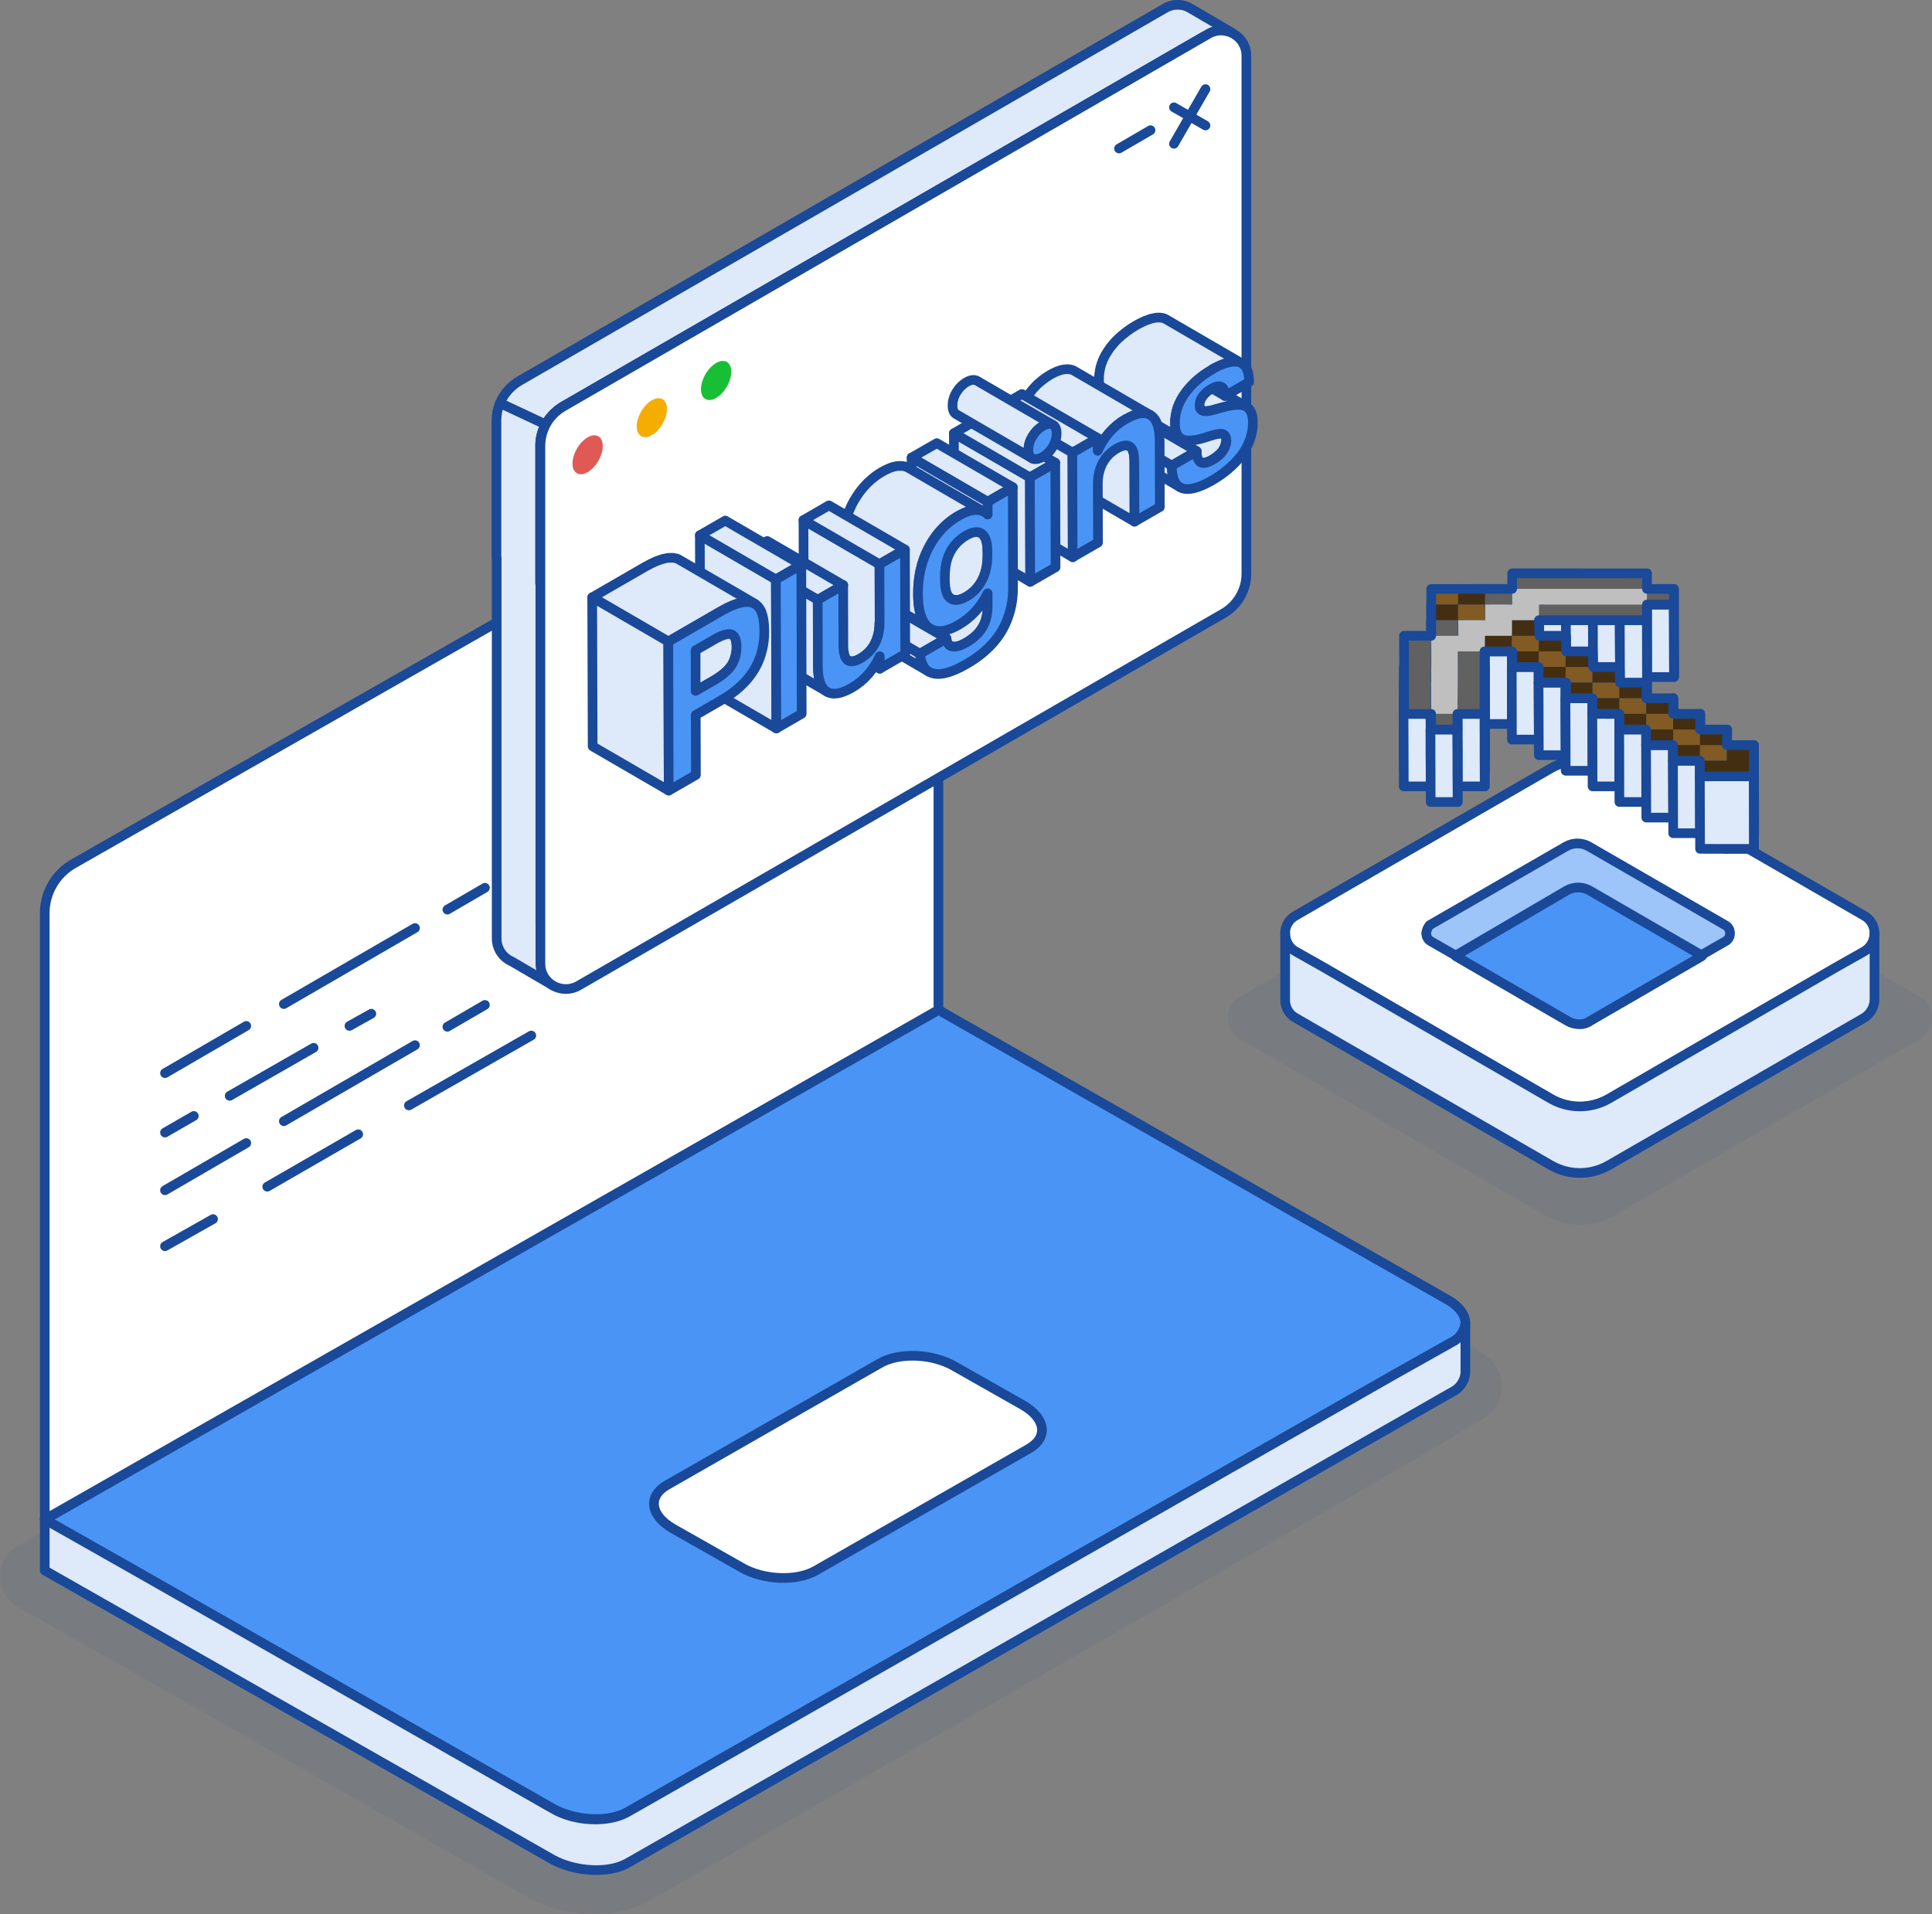 <?xml version="1.0" encoding="UTF-8"?><svg id="Layer_1" xmlns="http://www.w3.org/2000/svg" width="250" height="247.71" xmlns:xlink="http://www.w3.org/1999/xlink" viewBox="0 0 250 247.71"><rect x="0" y="0" width="250" height="247.71" fill="#808080" stroke="none"/><defs><style>.cls-1{fill:#815a24;}.cls-1,.cls-2,.cls-3,.cls-4,.cls-5,.cls-6,.cls-7,.cls-8,.cls-9{stroke-width:0px;}.cls-2{fill:#606060;}.cls-10{fill:none;}.cls-10,.cls-11,.cls-12,.cls-13,.cls-14,.cls-15,.cls-16,.cls-17,.cls-18,.cls-19,.cls-20{stroke:#194998;stroke-linecap:round;stroke-linejoin:round;stroke-width:1.25px;}.cls-11{fill:#69491d;}.cls-21{isolation:isolate;}.cls-3{fill:#f4ad00;}.cls-12{fill:#a5a5a5;}.cls-4{fill:#18bf34;}.cls-13{fill:#4a94f5;}.cls-14{fill:#281b0a;}.cls-5{fill:#bfbfbf;}.cls-15{fill:#858585;}.cls-22,.cls-19{fill:#dee9f9;}.cls-16{fill:#9ec5fa;}.cls-6{fill:#442e11;}.cls-23{clip-path:url(#clippath);}.cls-17{fill:#4b3415;}.cls-7{fill:#616161;}.cls-18{fill:#fff;}.cls-8{fill:#194998;opacity:.07;}.cls-9{fill:#df5a55;}.cls-20{fill:#383838;}</style><clipPath id="clippath"><path class="cls-19" d="m122.96,83.57l-9.84-5.72s.04.02.06.03l9.84,5.72s-.04-.02-.06-.03Z"/></clipPath></defs><path class="cls-8" d="m76.98,247.71c2.71,0,5.2-.61,7.21-1.78,0,0,105.91-60.8,108.36-62.74,2.5-1.99,2.41-5.81-.19-7.67-2.44-1.74-5.2-3.64-6.93-4.58l-66.1-37.62L2.31,200.05c-3.08,1.76-3.07,6.2.01,7.94l14.5,8.21,51.6,29.41c2.5,1.35,5.53,2.1,8.56,2.1Z"/><g id="Group_4775"><path id="Path_5301" class="cls-13" d="m5.79,196.64l11.9,6.74,53.83,30.68c2.9,1.57,7.26,1.86,9.72.43l99.24-56.63,7.4-4.16c.97-.45,1.63-1.38,1.74-2.44,0-1.14-.87-2.29-2.47-3.15l-65.73-37.42L5.79,196.64Z"/><path id="Path_5303" class="cls-18" d="m105.59,203.24l27.57-15.77c2.47-1.44,2.18-3.87-.73-5.59l-8.85-5.02c-2.9-1.72-7.25-1.86-9.72-.43l-27.57,15.77c-2.46,1.43-2.18,3.87.73,5.59l8.85,5.02c2.9,1.72,7.26,1.86,9.72.43Z"/><path id="Path_5304" class="cls-19" d="m5.79,196.64v6.6l65.73,37.42c2.9,1.58,7.26,1.86,9.72.43l106.64-60.93c.97-.45,1.63-1.38,1.74-2.44v-6.46c-.11,1.06-.77,1.99-1.74,2.44l-7.4,4.16-99.24,56.63c-2.46,1.43-6.82,1.29-9.72-.43l-53.83-30.68-11.9-6.74Z"/></g><path class="cls-18" d="m5.79,196.64v-78.46c0-2.64,1.41-5.09,3.71-6.4l106.33-60.63c2.49-1.42,5.6.38,5.6,3.25v76.3L5.79,196.64Z"/><g id="Group_4779"><path id="Path_5312" class="cls-10" d="m52.91,143.06l15.84-9.05"/><path id="Path_5313" class="cls-10" d="m34.58,153.58l11.77-6.79"/><path id="Path_5314" class="cls-10" d="m21.35,161.28l6.22-3.51"/><path id="Path_5315" class="cls-10" d="m57.89,132.88l4.86-2.83"/><path id="Path_5316" class="cls-10" d="m36.73,145.1l16.97-9.84"/><path id="Path_5317" class="cls-10" d="m21.35,154.04l10.52-6.11"/><path id="Path_5318" class="cls-10" d="m57.89,117.72l4.86-2.83"/><path id="Path_5319" class="cls-10" d="m36.73,129.94l16.97-9.84"/><path id="Path_5320" class="cls-10" d="m21.35,138.88l10.52-6.11"/><path id="Path_5321" class="cls-10" d="m45.22,132.77l2.83-1.58"/><path id="Path_5322" class="cls-10" d="m29.72,141.82l10.86-6.22"/><path id="Path_5323" class="cls-10" d="m21.35,146.57l3.73-2.15"/></g><path class="cls-19" d="m64.69,52.17l5.91,2.77c.1-.18.21-.34.32-.5.12-.22.29-.43.47-.61.15-.2.34-.38.54-.54.2-.2.39-.35.61-.47.1-.09.2-.15.3-.21L155.67,4.79l.72-.42c.26-.15.54-.26.8-.33.77-.22,1.56-.13,2.23.19l-5.23-3.06-.12-.07c-.95-.59-2.2-.68-3.31-.04,0,.01-.01.01-.01.01l-2.91,1.68-80.65,46.56c-1.13.67-2.01,1.69-2.5,2.86Z"/><path class="cls-19" d="m64.24,54.4v17.8l.03-.03v49.26c0,1.39.82,2.49,1.94,2.99l5.43,3.17,2.43-4.95-4.15-2.88v-44.29l-.02.03v-17.81c0-.97.24-1.91.7-2.75l-5.91-2.77c-.3.7-.45,1.45-.45,2.23Z"/><path class="cls-19" d="m69.9,57.69v17.81l.03-.02v48.37l82.75-47.77c1.81-1.04,2.94-3.02,2.94-5.09V19.47l.04-.02V4.79l-82.83,47.82c-.1.05-.2.12-.3.21-.22.12-.42.27-.61.47-.2.15-.38.34-.54.54-.19.19-.35.39-.47.61-.66.94-1.02,2.07-1.02,3.25Z"/><path class="cls-18" d="m69.93,57.7v67.02c0,2.51,2.71,4.08,4.91,2.85l83.49-48.2c1.81-1.04,2.95-3.02,2.95-5.09V7.22c0-2.22-2.11-3.68-4.09-3.17-.26.07-.54.18-.8.33l-.72.42-82.8,47.82c-.11.07-.22.13-.33.21-.22.14-.42.3-.61.47-.2.16-.37.35-.54.54-.18.2-.33.39-.47.61-.63.94-.99,2.08-.99,3.26Z"/><path class="cls-10" d="m151.91,18.61l4.08-7.08"/><path class="cls-10" d="m155.99,16.24l-4.08-2.35"/><path class="cls-10" d="m144.8,19.22l4.08-2.37"/><path class="cls-3" d="m84.35,56.31c-1.07.62-1.96.12-1.96-1.12s.88-2.77,1.96-3.39c1.07-.62,1.96-.12,1.96,1.12s-.88,2.77-1.96,3.39Z"/><path class="cls-4" d="m94.05,46.84c.76.44.77,1.87,0,3.2-.76,1.33-2.01,2.04-2.77,1.6-.76-.44-.77-1.87,0-3.2.76-1.33,2.01-2.04,2.77-1.6Z"/><path class="cls-9" d="m76.04,61.11c-1.07.62-1.96.12-1.96-1.12s.88-2.77,1.96-3.39c1.07-.62,1.96-.12,1.96,1.12s-.88,2.77-1.96,3.39Z"/><g id="Group_56-2"><g id="Group_55-2"><path id="Path_6547" class="cls-8" d="m158.88,131.76c0,1.18.64,2.27,1.68,2.83l4.09,2.31,35.34,20.44c2.76,1.57,6.15,1.57,8.91,0l35.34-20.44,4.09-2.31c1.02-.58,1.66-1.66,1.68-2.83.03-1.19-.62-2.29-1.68-2.83l-39.43-22.75c-2.76-1.57-6.15-1.57-8.91,0l-39.43,22.75c-1.06.54-1.71,1.64-1.68,2.83Z"/></g></g><g id="Group_6399"><g id="Group_6396"><g id="Group_57"><g id="Group_56"><g id="Group_55"><path id="Path_6546" class="cls-18" d="m171.04,125.14l29.58,17.11c2.31,1.32,5.15,1.32,7.46,0l29.58-17.11-29.58-17.11c-2.31-1.32-5.15-1.32-7.46,0l-29.58,17.11Z"/></g></g><g id="Group_56-2-2"><g id="Group_55-2-2"><path id="Path_6547-2" class="cls-18" d="m166.3,120.84c0,.99.54,1.9,1.4,2.37l3.42,1.93,29.58,17.11c2.31,1.32,5.15,1.32,7.46,0l29.58-17.11,3.42-1.93c.86-.48,1.39-1.39,1.4-2.37.02-.99-.52-1.91-1.4-2.37l-33-19.05c-2.31-1.32-5.15-1.32-7.46,0l-33,19.05c-.88.46-1.43,1.38-1.41,2.37Z"/></g></g></g><path id="Path_6548" class="cls-19" d="m166.3,120.79v8.6c-.02.99.52,1.91,1.4,2.37l33,19.05c2.31,1.32,5.15,1.32,7.46,0l33-19.05c.84-.5,1.37-1.39,1.4-2.37v-8.6c0,.99-.54,1.9-1.4,2.37l-3.42,1.93-29.58,17.11c-2.31,1.32-5.15,1.32-7.46,0l-29.58-17.11-3.42-1.93c-.88-.46-1.43-1.38-1.4-2.37Z"/></g><g id="Group_6397"><path id="Path_6549" class="cls-16" d="m184.56,120.78c-.01.44.22.85.61,1.05l3.07,1.76.09.09,5,2.9,9.39,5.44c.45.28.96.43,1.49.44.53.03,1.06-.12,1.49-.44l9.39-5.44,5-2.9.09-.09,3.07-1.76c.39-.2.63-.61.61-1.05.01-.44-.22-.85-.61-1.05l-17.64-10.18c-.92-.53-2.06-.53-2.98,0l-17.64,10.18c-.25.3-.4.67-.44,1.05Z"/><path id="Path_6550" class="cls-13" d="m188.33,123.68l.09.09,5,2.9,9.39,5.44c.45.28.96.43,1.49.44.53.03,1.06-.12,1.49-.44l9.39-5.44,5-2.9.09-.09-14.57-8.43c-.92-.53-2.06-.53-2.98,0l-14.39,8.43Z"/></g><g class="cls-21"><polygon class="cls-20" points="199.16 78.24 199.17 80.26 199.18 84.3 199.19 85.6 199.19 84.3 199.2 83.58 199.19 82.28 199.19 80.26 199.18 78.24 199.16 78.24"/><polygon class="cls-19" points="195.68 80.26 195.69 84.3 195.7 85.6 199.19 85.6 199.18 84.3 199.17 80.26 199.16 78.24 199.15 78.24 199.14 80.26 195.68 80.26"/><polygon class="cls-19" points="199.16 78.24 199.17 80.26 199.18 84.3 199.19 85.6 202.68 85.6 202.67 84.3 202.66 80.26 199.19 80.26 199.18 78.24 199.16 78.24"/><polygon class="cls-20" points="202.66 80.26 202.67 84.3 202.68 85.6 202.69 84.3 202.69 83.58 202.68 80.26 202.66 80.26"/><polygon class="cls-20" points="206.15 80.26 206.17 85.6 206.18 83.58 206.17 80.26 206.15 80.26"/><polygon class="cls-19" points="202.66 80.26 202.67 84.3 202.68 85.6 206.17 85.6 206.15 80.26 202.66 80.26"/><polygon class="cls-20" points="209.64 80.26 209.65 85.6 209.66 83.58 209.65 80.26 209.64 80.26"/><polygon class="cls-19" points="206.15 80.26 206.17 85.6 209.65 85.6 209.64 80.26 206.15 80.26"/><polygon class="cls-20" points="213.12 76.21 213.12 78.24 213.15 85.6 213.16 83.58 213.14 78.24 213.13 76.21 213.12 76.21"/><polygon class="cls-19" points="209.64 80.26 209.65 85.6 213.15 85.6 213.12 78.24 213.12 76.21 213.11 78.24 213.1 80.26 209.64 80.26"/><polygon class="cls-11" points="188.63 86.32 188.63 87.62 188.71 87.62 188.7 86.32 188.7 84.3 188.64 84.3 188.63 86.32"/><polygon class="cls-11" points="185.19 78.24 185.2 80.26 185.2 82.28 188.69 82.28 188.69 80.26 188.68 78.24 185.19 78.24"/><polygon class="cls-17" points="188.7 84.3 188.7 86.32 188.71 87.62 188.71 86.32 188.72 85.6 188.71 84.3 188.7 84.3"/><polygon class="cls-17" points="188.68 78.24 188.69 80.26 188.69 82.28 188.71 82.28 188.7 80.26 188.69 78.24 188.69 76.21 188.68 78.24"/><polygon class="cls-14" points="192.2 82.28 192.18 82.28 192.19 84.3 192.19 87.62 192.21 85.6 192.2 84.3 192.2 82.28"/><polygon class="cls-14" points="192.17 78.24 192.17 80.26 192.19 80.26 192.19 78.24 192.18 76.21 192.17 78.24"/><polygon class="cls-19" points="192.13 86.32 192.12 87.62 192.19 87.62 192.19 84.3 192.18 82.28 192.15 82.28 192.13 84.3 192.13 86.32"/><polygon class="cls-19" points="188.7 84.3 188.7 86.32 188.71 87.62 188.71 86.32 188.72 85.6 188.71 84.3 188.7 84.3"/><polygon class="cls-19" points="188.68 78.24 188.69 80.26 188.69 82.28 188.71 82.28 188.7 80.26 192.17 80.26 192.17 78.24 188.68 78.24"/><polygon class="cls-20" points="195.68 80.26 195.67 80.26 195.67 82.28 195.68 84.3 195.68 86.32 195.69 87.62 195.69 86.32 195.7 85.6 195.69 84.3 195.68 80.26"/><polygon class="cls-20" points="195.66 78.24 195.68 78.24 195.67 76.21 195.66 78.24"/><polygon class="cls-19" points="192.18 82.28 192.19 84.3 192.19 87.62 195.69 87.62 195.68 86.32 195.68 84.3 195.67 82.28 195.67 80.26 195.65 80.26 195.64 82.28 192.18 82.28"/><polygon class="cls-19" points="192.17 78.24 192.17 80.26 192.19 80.26 192.19 78.24 192.17 78.24"/><polygon class="cls-12" points="195.66 78.24 195.68 78.24 195.67 76.21 195.66 78.24"/><polygon class="cls-15" points="195.67 80.26 195.67 82.28 195.68 84.3 195.68 86.32 195.69 87.62 199.18 87.62 199.17 86.32 199.17 85.6 199.17 84.3 199.16 82.28 199.15 80.26 199.15 78.24 199.14 80.26 195.67 80.26"/><polygon class="cls-15" points="199.15 78.24 199.15 80.26 199.16 82.28 199.17 84.3 199.17 85.6 199.17 86.32 199.18 87.62 202.66 87.62 202.66 86.32 202.66 85.6 202.65 84.3 202.64 80.26 199.19 80.26 199.18 78.24 199.15 78.24"/><polygon class="cls-15" points="202.64 80.26 202.65 84.3 202.66 85.6 202.66 86.32 202.66 87.62 206.15 87.62 206.15 86.32 206.15 85.6 206.13 80.26 202.64 80.26"/><polygon class="cls-15" points="206.13 80.26 206.15 85.6 206.15 86.32 206.15 87.62 209.65 87.62 209.64 85.6 209.62 80.26 206.13 80.26"/><polygon class="cls-15" points="209.62 80.26 209.64 85.6 209.65 87.62 213.13 87.62 213.13 85.6 213.11 78.24 213.1 80.26 209.62 80.26"/><polygon class="cls-19" points="213.11 78.24 213.13 87.62 216.62 87.62 216.59 78.24 213.11 78.24"/><polygon class="cls-20" points="216.59 78.24 216.62 87.62 216.63 85.6 216.61 76.22 216.59 78.24"/><polygon class="cls-14" points="188.68 84.3 188.69 86.32 188.69 87.62 188.69 88.34 188.69 89.64 188.7 88.34 188.71 87.62 188.7 86.32 188.7 84.3 188.68 84.3"/><polygon class="cls-14" points="188.67 80.26 188.67 82.28 188.69 82.28 188.69 80.26 188.68 78.24 188.67 80.26"/><polygon class="cls-19" points="188.63 88.34 188.62 89.64 188.69 89.64 188.69 88.34 188.69 87.62 188.69 86.32 188.68 84.3 188.64 84.3 188.63 86.32 188.63 87.62 188.63 88.34"/><polygon class="cls-19" points="185.18 80.26 185.18 82.28 185.19 84.3 185.2 86.32 185.21 86.32 185.21 84.3 185.2 82.28 188.67 82.28 188.67 80.26 185.18 80.26"/><polygon class="cls-11" points="192.11 88.34 192.11 89.64 192.19 89.64 192.18 87.62 192.17 84.3 192.16 82.28 192.15 82.28 192.13 84.3 192.13 86.32 192.12 87.62 192.11 88.34"/><polygon class="cls-11" points="188.68 84.3 188.69 86.32 188.69 87.62 188.69 88.34 188.69 89.64 188.7 88.34 188.71 87.62 188.71 86.32 188.72 85.6 188.71 84.3 188.68 84.3"/><polygon class="cls-11" points="188.67 80.26 188.67 82.28 188.71 82.28 188.7 80.26 188.67 80.26"/><polygon class="cls-17" points="192.18 82.28 192.16 82.28 192.17 84.3 192.18 87.62 192.19 89.64 192.19 87.62 192.19 84.3 192.18 82.28"/><polygon class="cls-17" points="192.16 80.26 192.17 80.26 192.17 78.24 192.16 80.26"/><polygon class="cls-15" points="192.16 82.28 192.17 84.3 192.18 87.62 192.19 89.64 195.67 89.64 195.67 87.62 195.66 86.32 195.66 84.3 195.65 80.26 195.64 82.28 192.16 82.28"/><polygon class="cls-12" points="192.16 80.26 192.19 80.26 192.19 78.24 192.17 78.24 192.16 80.26"/><polygon class="cls-15" points="195.65 80.26 195.66 84.3 195.66 86.32 195.67 87.62 195.67 89.64 199.16 89.64 199.16 88.34 199.16 87.62 199.15 86.32 199.15 85.6 199.15 84.3 199.14 80.26 195.65 80.26"/><polygon class="cls-20" points="202.63 80.26 202.64 84.3 202.64 85.6 202.65 86.32 202.65 87.62 202.65 88.34 202.65 89.64 202.66 88.34 202.66 87.62 202.66 86.32 202.66 85.6 202.65 84.3 202.64 80.26 202.63 80.26"/><polygon class="cls-19" points="199.14 80.26 199.15 84.3 199.15 85.6 199.15 86.32 199.16 87.62 199.16 88.34 199.16 89.64 202.65 89.64 202.65 88.34 202.65 87.62 202.65 86.32 202.64 85.6 202.64 84.3 202.63 80.26 199.14 80.26"/><polygon class="cls-19" points="202.63 80.26 202.64 84.3 202.64 85.6 202.65 86.32 202.65 87.62 202.65 88.34 202.65 89.64 206.15 89.64 206.14 88.34 206.14 87.62 206.14 86.32 206.13 85.6 206.12 80.26 202.63 80.26"/><polygon class="cls-20" points="206.12 80.26 206.13 85.6 206.14 86.32 206.14 87.62 206.14 88.34 206.15 89.64 206.15 88.34 206.15 87.62 206.15 86.32 206.15 85.6 206.13 80.26 206.12 80.26"/><polygon class="cls-19" points="206.12 80.26 206.13 85.6 206.14 86.32 206.14 87.62 206.14 88.34 206.15 89.64 209.63 89.64 209.63 88.34 209.63 87.62 209.62 85.6 209.6 80.26 206.12 80.26"/><polygon class="cls-20" points="209.6 80.26 209.62 85.6 209.63 87.62 209.63 88.34 209.63 89.64 209.64 88.34 209.65 87.62 209.64 85.6 209.62 80.26 209.6 80.26"/><polygon class="cls-20" points="213.1 80.26 213.11 85.6 213.12 87.62 213.12 89.64 213.13 87.62 213.13 85.6 213.11 78.24 213.1 80.26"/><polygon class="cls-19" points="209.6 80.26 209.62 85.6 209.63 87.62 209.63 88.34 209.63 89.64 213.12 89.64 213.12 87.62 213.11 85.6 213.1 80.26 209.6 80.26"/><polygon class="cls-19" points="188.61 90.36 188.61 91.67 188.69 91.67 188.68 90.36 188.68 89.64 188.68 88.34 188.68 87.62 188.67 86.32 188.67 84.3 188.64 84.3 188.63 86.32 188.63 87.62 188.63 88.34 188.62 89.64 188.61 90.36"/><polygon class="cls-19" points="185.17 82.28 185.17 84.3 185.18 86.32 185.18 88.34 185.2 88.34 185.2 86.32 185.21 86.32 185.21 84.3 185.2 82.28 185.17 82.28"/><polygon class="cls-20" points="188.67 84.3 188.67 86.32 188.68 87.62 188.68 88.34 188.68 89.64 188.68 90.36 188.69 91.67 188.69 90.36 188.69 89.64 188.69 88.34 188.69 87.62 188.69 86.32 188.68 84.3 188.67 84.3"/><polygon class="cls-20" points="188.66 82.28 188.67 82.28 188.67 80.26 188.66 82.28"/><polygon class="cls-12" points="188.66 82.28 188.71 82.28 188.7 80.26 188.67 80.26 188.66 82.28"/><polygon class="cls-15" points="192.1 90.36 192.09 91.67 192.18 91.67 192.17 89.64 192.16 87.62 192.15 84.3 192.15 82.28 192.13 84.3 192.13 86.32 192.12 87.62 192.11 88.34 192.11 89.64 192.1 90.36"/><polygon class="cls-15" points="188.67 84.3 188.67 86.32 188.68 87.62 188.68 88.34 188.68 89.64 188.68 90.36 188.69 91.67 188.69 90.36 188.69 89.64 188.7 88.34 188.71 87.62 188.71 86.32 188.72 85.6 188.71 84.3 188.67 84.3"/><polygon class="cls-15" points="192.15 82.28 192.15 84.3 192.16 87.62 192.17 89.64 192.18 91.67 195.66 91.67 195.66 89.64 195.65 87.62 195.65 86.32 195.64 84.3 195.64 82.28 192.15 82.28"/><polygon class="cls-19" points="195.64 82.28 195.66 91.66 199.15 91.67 199.13 82.28 195.64 82.28"/><polygon class="cls-14" points="199.13 82.28 199.15 91.67 199.16 89.64 199.14 80.26 199.13 82.28"/><polygon class="cls-20" points="185.16 84.3 185.16 86.32 185.17 88.34 185.18 92.39 185.18 93.69 185.19 92.39 185.19 91.67 185.19 90.36 185.18 88.34 185.18 86.32 185.17 84.3 185.17 82.28 185.16 84.3"/><polygon class="cls-19" points="181.69 92.39 181.69 93.68 185.11 93.69 185.18 93.69 185.18 92.39 185.17 88.34 185.16 86.32 185.16 84.3 185.15 86.32 185.13 88.34 185.12 90.36 185.11 92.39 181.69 92.39"/><polygon class="cls-12" points="185.16 84.3 185.21 84.3 185.2 82.28 185.17 82.28 185.16 84.3"/><polygon class="cls-15" points="188.6 92.39 188.59 93.69 188.67 93.69 188.67 92.39 188.67 91.67 188.66 90.36 188.66 89.64 188.66 88.34 188.65 87.62 188.65 86.32 188.64 84.3 188.63 86.32 188.63 87.62 188.63 88.34 188.62 89.64 188.61 90.36 188.61 91.67 188.6 92.39"/><polygon class="cls-15" points="185.16 84.3 185.16 86.32 185.17 88.34 185.18 92.39 185.18 93.69 185.19 92.39 185.19 91.67 185.19 90.36 185.18 88.34 185.2 88.34 185.2 86.32 185.21 86.32 185.21 84.3 185.16 84.3"/><polygon class="cls-15" points="188.64 84.3 188.65 86.32 188.65 87.62 188.66 88.34 188.66 89.64 188.66 90.36 188.67 91.67 188.67 92.39 188.67 93.69 192.09 93.68 192.16 93.68 192.16 91.67 192.15 89.64 192.14 87.62 192.13 84.3 192.13 86.32 192.12 87.62 192.11 88.34 192.11 89.64 192.1 90.36 192.09 91.67 192.09 92.39 188.68 92.39 188.69 91.67 188.69 90.36 188.69 89.64 188.7 88.34 188.71 87.62 188.71 86.32 188.72 85.6 188.71 84.3 188.64 84.3"/><polygon class="cls-19" points="192.14 84.3 192.16 93.69 195.65 93.69 195.63 84.3 192.14 84.3"/><polygon class="cls-14" points="195.63 84.3 195.65 93.69 195.66 91.66 195.64 82.28 195.63 84.3"/><polygon class="cls-11" points="195.63 84.3 195.65 93.69 199.14 93.69 199.12 84.3 195.63 84.3"/><polygon class="cls-17" points="199.12 84.3 199.14 93.69 199.15 91.67 199.13 82.28 199.12 84.3"/><polygon class="cls-19" points="199.12 84.3 199.14 93.69 202.63 93.69 202.6 84.3 199.12 84.3"/><polygon class="cls-14" points="202.6 84.3 202.63 93.69 202.64 91.66 202.62 82.28 202.6 84.3"/><polygon class="cls-19" points="181.66 86.32 181.66 88.34 181.67 92.39 181.68 95.71 185.11 95.71 185.17 95.71 185.17 94.41 185.17 93.69 185.16 92.39 185.15 88.34 185.15 86.32 185.13 88.34 185.12 90.36 185.11 92.39 181.69 92.39 181.68 90.36 181.68 88.34 181.67 86.32 181.66 86.32"/><polygon class="cls-20" points="185.15 86.32 185.15 88.34 185.16 92.39 185.17 93.69 185.17 94.41 185.17 95.71 185.18 94.41 185.18 93.69 185.18 92.39 185.17 88.34 185.16 86.32 185.16 84.3 185.15 86.32"/><polygon class="cls-15" points="185.15 86.32 185.15 88.34 185.16 92.39 185.17 93.69 185.17 94.41 185.17 95.71 188.66 95.71 188.66 93.69 188.65 92.39 188.65 91.67 188.65 90.36 188.64 89.64 188.64 88.34 188.64 87.62 188.63 86.32 188.63 87.62 188.63 88.34 188.62 89.64 188.61 90.36 188.61 91.67 188.6 92.39 188.59 93.69 188.59 94.41 185.18 94.41 185.18 93.69 185.19 92.39 185.19 91.67 185.19 90.36 185.18 88.34 185.2 88.34 185.2 86.32 185.15 86.32"/><polygon class="cls-12" points="185.15 86.32 185.21 86.32 185.21 84.3 185.16 84.3 185.15 86.32"/><polygon class="cls-19" points="188.63 86.32 188.64 87.62 188.64 88.34 188.64 89.64 188.65 90.36 188.65 91.67 188.65 92.39 188.66 93.69 188.66 95.71 192.1 95.71 192.15 95.71 192.15 93.68 192.14 91.67 192.13 89.64 192.13 87.62 192.13 86.32 192.12 87.62 192.11 88.34 192.11 89.64 192.1 90.36 192.09 91.67 192.09 92.39 188.68 92.39 188.69 91.67 188.69 90.36 188.69 89.64 188.7 88.34 188.71 87.62 188.71 86.32 188.63 86.32"/><polygon class="cls-20" points="192.13 86.32 192.13 87.62 192.13 89.64 192.14 91.67 192.15 93.68 192.15 95.71 192.16 93.68 192.16 91.67 192.15 89.64 192.14 87.62 192.13 84.3 192.13 86.32"/><polygon class="cls-14" points="199.1 86.32 199.13 95.71 199.14 93.69 199.12 84.3 199.1 86.32"/><polygon class="cls-19" points="195.62 86.32 195.64 95.71 199.13 95.71 199.1 86.32 195.62 86.32"/><polygon class="cls-17" points="202.59 86.32 202.62 95.71 202.63 93.69 202.6 84.3 202.59 86.32"/><polygon class="cls-11" points="199.1 86.32 199.13 95.71 202.62 95.71 202.59 86.32 199.1 86.32"/><polygon class="cls-19" points="202.59 86.32 202.62 95.71 206.11 95.71 206.08 86.32 202.59 86.32"/><polygon class="cls-14" points="206.08 86.32 206.11 95.71 206.12 93.69 206.09 84.3 206.08 86.32"/><polygon class="cls-19" points="181.64 88.34 181.65 90.36 181.66 92.39 181.67 97.73 185.16 97.73 185.15 95.71 185.15 94.41 185.15 93.69 185.14 92.39 185.14 90.36 185.13 88.34 185.12 90.36 185.11 92.39 181.69 92.39 181.68 90.36 181.68 88.34 181.64 88.34"/><polygon class="cls-20" points="185.13 88.34 185.14 90.36 185.14 92.39 185.15 93.69 185.15 94.41 185.15 95.71 185.16 97.73 185.17 95.71 185.17 94.41 185.17 93.69 185.16 92.39 185.15 88.34 185.15 86.32 185.13 88.34"/><polygon class="cls-15" points="185.13 88.34 185.14 90.36 185.14 92.39 185.15 93.69 185.15 94.41 185.15 95.71 185.16 97.73 188.65 97.73 188.65 95.71 188.64 93.69 188.64 92.39 188.63 91.67 188.63 90.36 188.63 89.64 188.63 88.34 188.62 89.64 188.61 90.36 188.61 91.67 188.6 92.39 188.59 93.69 188.59 94.41 185.18 94.41 185.18 93.69 185.19 92.39 185.19 91.67 185.19 90.36 185.18 88.34 185.13 88.34"/><polygon class="cls-12" points="185.13 88.34 185.2 88.34 185.2 86.32 185.15 86.32 185.13 88.34"/><polygon class="cls-20" points="192.11 88.34 192.12 89.64 192.12 91.67 192.13 93.68 192.13 95.71 192.14 97.73 192.15 95.71 192.15 93.68 192.14 91.67 192.13 89.64 192.13 87.62 192.13 86.32 192.12 87.62 192.11 88.34"/><polygon class="cls-19" points="188.63 88.34 188.63 89.64 188.63 90.36 188.63 91.67 188.64 92.39 188.64 93.69 188.65 95.71 188.65 97.73 192.14 97.73 192.13 95.71 192.13 93.68 192.12 91.67 192.12 89.64 192.11 88.34 192.11 89.64 192.1 90.36 192.09 91.67 192.09 92.39 188.68 92.39 188.69 91.67 188.69 90.36 188.69 89.64 188.7 88.34 188.63 88.34"/><polygon class="cls-19" points="199.09 88.34 199.12 97.73 202.61 97.73 202.58 88.34 199.09 88.34"/><polygon class="cls-14" points="202.58 88.34 202.61 97.73 202.62 95.71 202.59 86.32 202.58 88.34"/><polygon class="cls-11" points="202.58 88.34 202.61 97.73 206.1 97.73 206.07 88.34 202.58 88.34"/><polygon class="cls-17" points="206.07 88.34 206.1 97.73 206.11 95.71 206.08 86.32 206.07 88.34"/><polygon class="cls-14" points="209.56 88.34 209.59 97.73 209.6 95.71 209.57 86.32 209.56 88.34"/><polygon class="cls-19" points="206.07 88.34 206.1 97.73 209.59 97.73 209.56 88.34 206.07 88.34"/><polygon class="cls-19" points="181.63 90.36 181.64 92.39 181.66 99.75 185.15 99.75 185.14 97.73 185.14 95.71 185.13 94.41 185.13 93.69 185.13 92.39 185.12 90.36 185.11 92.39 181.69 92.39 181.68 90.36 181.63 90.36"/><polygon class="cls-20" points="185.12 90.36 185.13 92.39 185.13 93.69 185.13 94.41 185.14 95.71 185.14 97.73 185.15 99.75 185.16 97.73 185.15 95.71 185.15 94.41 185.15 93.69 185.14 92.39 185.14 90.36 185.13 88.34 185.12 90.36"/><polygon class="cls-12" points="185.12 90.36 185.19 90.36 185.18 88.34 185.13 88.34 185.12 90.36"/><polygon class="cls-15" points="185.12 90.36 185.13 92.39 185.13 93.69 185.13 94.41 185.14 95.71 185.14 97.73 185.15 99.75 188.64 99.75 188.63 97.73 188.63 95.71 188.62 93.69 188.62 92.39 188.62 91.67 188.61 90.36 188.61 91.67 188.6 92.39 188.59 93.69 188.59 94.41 185.18 94.41 185.18 93.69 185.19 92.39 185.19 91.67 185.19 90.36 185.12 90.36"/><polygon class="cls-20" points="192.1 90.36 192.11 91.67 192.11 93.68 192.12 95.71 192.13 97.73 192.13 99.75 192.14 97.73 192.13 95.71 192.13 93.68 192.12 91.67 192.12 89.64 192.11 88.34 192.11 89.64 192.1 90.36"/><polygon class="cls-19" points="188.61 90.36 188.62 91.67 188.62 92.39 188.62 93.69 188.63 95.71 188.63 97.73 188.64 99.75 192.13 99.75 192.13 97.73 192.12 95.71 192.11 93.68 192.11 91.67 192.1 90.36 192.09 91.67 192.09 92.39 188.68 92.39 188.69 91.67 188.69 90.36 188.61 90.36"/><polygon class="cls-14" points="206.06 90.36 206.09 99.75 206.1 97.73 206.07 88.34 206.06 90.36"/><polygon class="cls-19" points="202.57 90.36 202.6 99.75 206.09 99.75 206.06 90.36 202.57 90.36"/><polygon class="cls-17" points="209.55 90.36 209.57 99.75 209.59 97.73 209.56 88.34 209.55 90.36"/><polygon class="cls-11" points="206.06 90.36 206.09 99.75 209.57 99.75 209.55 90.36 206.06 90.36"/><polygon class="cls-19" points="209.55 90.36 209.57 99.75 213.07 99.75 213.04 90.37 209.55 90.36"/><polygon class="cls-14" points="213.04 90.37 213.07 99.75 213.08 97.73 213.05 88.34 213.04 90.37"/><polygon class="cls-19" points="181.62 92.39 181.65 101.77 185.14 101.77 185.13 99.75 185.12 97.73 185.12 95.71 185.12 94.41 185.12 93.69 185.11 92.39 181.62 92.39"/><polygon class="cls-20" points="185.11 92.39 185.12 93.69 185.12 94.41 185.12 95.71 185.12 97.73 185.13 99.75 185.14 101.77 185.15 99.75 185.14 97.73 185.14 95.71 185.13 94.41 185.13 93.69 185.13 92.39 185.12 90.36 185.11 92.39"/><polygon class="cls-15" points="185.11 92.39 185.12 93.69 185.12 94.41 185.12 95.71 185.12 97.73 185.13 99.75 185.14 101.77 188.63 101.77 188.62 99.75 188.62 97.73 188.61 95.71 188.61 93.69 188.6 92.39 188.59 93.69 188.59 94.41 185.18 94.41 185.18 93.69 185.19 92.39 185.11 92.39"/><polygon class="cls-12" points="185.11 92.39 185.19 92.39 185.19 91.67 185.19 90.36 185.12 90.36 185.11 92.39"/><polygon class="cls-20" points="192.09 92.39 192.09 93.68 192.1 95.71 192.1 97.73 192.11 99.75 192.12 101.77 192.13 99.75 192.13 97.73 192.12 95.71 192.11 93.68 192.11 91.67 192.1 90.36 192.09 91.67 192.09 92.39"/><polygon class="cls-19" points="188.6 92.39 188.61 93.69 188.61 95.71 188.62 97.73 188.62 99.75 188.63 101.77 192.12 101.77 192.11 99.75 192.1 97.73 192.1 95.71 192.09 93.68 192.09 92.39 188.6 92.39"/><polygon class="cls-19" points="206.05 92.38 206.08 101.77 209.57 101.77 209.54 92.39 206.05 92.38"/><polygon class="cls-14" points="209.54 92.39 209.57 101.77 209.57 99.75 209.55 90.36 209.54 92.39"/><polygon class="cls-17" points="213.03 92.39 213.05 101.77 213.07 99.75 213.04 90.37 213.03 92.39"/><polygon class="cls-11" points="209.54 92.39 209.57 101.77 213.05 101.77 213.03 92.39 209.54 92.39"/><polygon class="cls-19" points="213.03 92.39 213.05 101.77 216.54 101.77 216.52 92.39 213.03 92.39"/><polygon class="cls-14" points="216.52 92.39 216.54 101.77 216.56 99.75 216.53 90.36 216.52 92.39"/><polygon class="cls-19" points="185.1 94.41 185.11 95.71 185.11 97.73 185.12 99.75 185.12 101.77 185.13 103.79 188.62 103.79 188.61 101.77 188.6 99.75 188.6 97.73 188.59 95.71 188.59 94.41 185.1 94.41"/><polygon class="cls-20" points="188.59 94.41 188.59 95.71 188.6 97.73 188.6 99.75 188.61 101.77 188.62 103.79 188.63 101.77 188.62 99.75 188.62 97.73 188.61 95.71 188.61 93.69 188.6 92.39 188.59 93.69 188.59 94.41"/><polygon class="cls-14" points="213.02 94.41 213.04 103.79 213.05 101.77 213.03 92.39 213.02 94.41"/><polygon class="cls-19" points="209.53 94.41 209.55 103.79 213.04 103.79 213.02 94.41 209.53 94.41"/><polygon class="cls-17" points="216.5 94.41 216.53 103.79 216.54 101.77 216.52 92.39 216.5 94.41"/><polygon class="cls-11" points="213.02 94.41 213.04 103.79 216.53 103.79 216.5 94.41 213.02 94.41"/><polygon class="cls-14" points="219.99 94.41 220.02 103.79 220.03 101.77 220.01 92.38 219.99 94.41"/><polygon class="cls-19" points="216.5 94.41 216.53 103.79 220.02 103.79 219.99 94.41 216.5 94.41"/><polygon class="cls-19" points="213 96.43 213.03 105.81 216.52 105.81 216.5 96.43 213 96.43"/><polygon class="cls-14" points="216.5 96.43 216.52 105.81 216.53 103.79 216.5 94.41 216.5 96.43"/><polygon class="cls-17" points="219.98 96.43 220.01 105.81 220.02 103.79 219.99 94.41 219.98 96.43"/><polygon class="cls-11" points="216.5 96.43 216.52 105.81 220.01 105.81 219.98 96.43 216.5 96.43"/><polygon class="cls-14" points="223.47 96.43 223.5 105.81 223.51 103.79 223.49 94.41 223.47 96.43"/><polygon class="cls-19" points="219.98 96.43 220.01 105.81 223.5 105.81 223.47 96.43 219.98 96.43"/><polygon class="cls-14" points="219.97 98.45 220 107.83 220.01 105.81 219.98 96.43 219.97 98.45"/><polygon class="cls-19" points="216.48 98.45 216.51 107.83 220 107.83 219.97 98.45 216.48 98.45"/><polygon class="cls-11" points="219.97 98.45 220 107.83 223.49 107.83 223.46 98.45 219.97 98.45"/><polygon class="cls-17" points="223.46 98.45 223.49 107.83 223.5 105.81 223.47 96.43 223.46 98.45"/><polygon class="cls-19" points="223.46 98.45 223.49 107.83 226.98 107.84 226.95 98.45 223.46 98.45"/><polygon class="cls-14" points="226.95 98.45 226.98 107.84 226.99 105.81 226.96 96.43 226.95 98.45"/><polygon class="cls-14" points="223.45 100.47 223.48 109.86 223.49 107.83 223.46 98.45 223.45 100.47"/><polygon class="cls-19" points="223.45 100.47 226.94 100.47 226.97 109.86 223.48 109.86 219.99 109.85 219.96 100.47 223.45 100.47"/><polygon class="cls-14" points="226.94 100.47 226.97 109.86 226.98 107.84 226.95 98.45 226.94 100.47"/></g><polygon class="cls-7" points="195.67 76.21 213.13 76.21 213.13 74.2 209.64 74.19 195.68 74.19 195.67 76.21"/><polygon class="cls-1" points="185.2 76.22 185.19 78.24 188.68 78.24 188.69 76.22 185.2 76.22"/><polygon class="cls-6" points="188.69 76.22 188.68 78.24 192.17 78.24 192.18 76.21 188.69 76.22"/><polygon class="cls-7" points="192.17 78.24 195.66 78.24 195.67 76.21 192.18 76.21 192.17 78.24"/><polygon class="cls-2" points="199.15 78.24 199.15 80.26 199.16 82.28 199.17 84.3 199.17 85.6 199.17 86.32 199.18 87.62 199.18 86.32 199.19 85.6 199.18 84.3 199.17 80.26 199.16 78.24 199.15 78.24"/><polygon class="cls-2" points="202.64 80.26 202.65 84.3 202.66 85.6 202.66 86.32 202.66 87.62 202.67 86.32 202.68 85.6 202.67 84.3 202.66 80.26 202.64 80.26"/><polygon class="cls-2" points="206.13 80.26 206.15 85.6 206.15 86.32 206.15 87.62 206.16 86.32 206.17 85.6 206.15 80.26 206.13 80.26"/><polygon class="cls-2" points="209.62 80.26 209.64 85.6 209.65 87.62 209.65 85.6 209.64 80.26 209.62 80.26"/><polygon class="cls-2" points="213.11 78.24 213.13 85.6 213.13 87.62 213.15 85.6 213.12 78.24 213.12 76.21 213.11 78.24"/><polygon class="cls-7" points="213.11 78.24 216.6 78.24 216.6 76.21 213.12 76.21 213.11 78.24"/><polygon class="cls-6" points="185.19 78.24 185.18 80.26 188.67 80.26 188.68 78.24 185.19 78.24"/><polygon class="cls-1" points="188.67 80.26 192.16 80.26 192.17 78.24 188.68 78.24 188.67 80.26"/><polygon class="cls-2" points="195.65 80.26 195.66 84.3 195.66 86.32 195.67 87.62 195.67 89.64 195.69 87.62 195.68 86.32 195.68 84.3 195.67 82.28 195.67 80.26 195.65 80.26"/><polygon class="cls-2" points="199.14 80.26 199.15 84.3 199.15 85.6 199.15 86.32 199.16 87.62 199.16 88.34 199.16 89.64 199.17 88.34 199.18 87.62 199.17 86.32 199.17 85.6 199.17 84.3 199.16 82.28 199.15 80.26 199.15 78.24 199.14 80.26"/><polygon class="cls-7" points="199.14 80.26 199.19 80.26 199.18 78.24 199.15 78.24 199.14 80.26"/><polygon class="cls-7" points="199.18 78.24 199.19 80.26 213.1 80.26 213.11 78.24 199.18 78.24"/><polygon class="cls-7" points="185.17 82.28 188.66 82.28 188.67 80.26 185.18 80.26 185.17 82.28"/><polygon class="cls-2" points="192.15 82.28 192.15 84.3 192.16 87.62 192.17 89.64 192.18 91.67 192.19 89.64 192.18 87.62 192.17 84.3 192.16 82.28 192.15 82.28"/><polygon class="cls-2" points="195.64 82.28 195.64 84.3 195.65 86.32 195.65 87.62 195.66 89.64 195.66 91.67 195.67 89.64 195.67 87.62 195.66 86.32 195.66 84.3 195.65 80.26 195.64 82.28"/><polygon class="cls-6" points="195.64 82.28 199.13 82.28 199.14 80.26 195.65 80.26 195.64 82.28"/><polygon class="cls-7" points="181.67 84.3 181.67 86.32 181.68 88.34 181.68 90.36 181.69 92.39 185.11 92.39 185.12 90.36 185.13 88.34 185.15 86.32 185.16 84.3 185.17 82.28 181.68 82.28 181.67 84.3"/><polygon class="cls-2" points="188.64 84.3 188.65 86.32 188.65 87.62 188.66 88.34 188.66 89.64 188.66 90.36 188.67 91.67 188.67 92.39 188.67 93.69 188.68 92.39 188.69 91.67 188.68 90.36 188.68 89.64 188.68 88.34 188.68 87.62 188.67 86.32 188.67 84.3 188.64 84.3"/><polygon class="cls-2" points="192.13 84.3 192.14 87.62 192.15 89.64 192.16 91.67 192.16 93.68 192.18 91.67 192.17 89.64 192.16 87.62 192.15 84.3 192.15 82.28 192.13 84.3"/><polygon class="cls-6" points="192.13 84.3 192.2 84.3 195.63 84.3 195.64 82.28 192.15 82.28 192.13 84.3"/><polygon class="cls-1" points="195.64 82.28 195.63 84.3 199.12 84.3 199.13 82.28 195.64 82.28"/><polygon class="cls-6" points="199.13 82.28 199.12 84.3 202.6 84.3 202.62 82.28 199.13 82.28"/><polygon class="cls-7" points="181.66 86.32 181.67 86.32 181.67 84.3 181.66 86.32"/><polygon class="cls-2" points="188.63 86.32 188.64 87.62 188.64 88.34 188.64 89.64 188.65 90.36 188.65 91.67 188.65 92.39 188.66 93.69 188.66 95.71 188.67 93.69 188.67 92.39 188.67 91.67 188.66 90.36 188.66 89.64 188.66 88.34 188.65 87.62 188.65 86.32 188.64 84.3 188.63 86.32"/><polygon class="cls-7" points="188.63 86.32 188.71 86.32 188.72 85.6 188.71 84.3 188.64 84.3 188.63 86.32"/><polygon class="cls-6" points="195.63 84.3 195.62 86.32 199.1 86.32 199.12 84.3 195.63 84.3"/><polygon class="cls-1" points="199.12 84.3 199.1 86.32 202.59 86.32 202.6 84.3 199.12 84.3"/><polygon class="cls-6" points="202.6 84.3 202.59 86.32 206.08 86.32 206.09 84.3 202.6 84.3"/><polygon class="cls-7" points="181.64 88.34 181.68 88.34 181.67 86.32 181.66 86.32 181.64 88.34"/><polygon class="cls-2" points="188.63 88.34 188.63 89.64 188.63 90.36 188.63 91.67 188.64 92.39 188.64 93.69 188.65 95.71 188.65 97.73 188.66 95.71 188.66 93.69 188.65 92.39 188.65 91.67 188.65 90.36 188.64 89.64 188.64 88.34 188.64 87.62 188.63 86.32 188.63 87.62 188.63 88.34"/><polygon class="cls-7" points="188.63 88.34 188.7 88.34 188.71 87.62 188.71 86.32 188.63 86.32 188.63 87.62 188.63 88.34"/><polygon class="cls-6" points="199.1 86.32 199.09 88.34 202.58 88.34 202.59 86.32 199.1 86.32"/><polygon class="cls-1" points="202.59 86.32 202.58 88.34 206.07 88.34 206.08 86.32 202.59 86.32"/><polygon class="cls-6" points="206.08 86.32 206.07 88.34 209.56 88.34 209.57 86.32 206.08 86.32"/><polygon class="cls-7" points="181.63 90.36 181.68 90.36 181.68 88.34 181.64 88.34 181.63 90.36"/><polygon class="cls-2" points="188.61 90.36 188.62 91.67 188.62 92.39 188.62 93.69 188.63 95.71 188.63 97.73 188.64 99.75 188.65 97.73 188.65 95.71 188.64 93.69 188.64 92.39 188.63 91.67 188.63 90.36 188.63 89.64 188.63 88.34 188.62 89.64 188.61 90.36"/><polygon class="cls-7" points="188.61 90.36 188.69 90.36 188.69 89.64 188.7 88.34 188.63 88.34 188.62 89.64 188.61 90.36"/><polygon class="cls-6" points="202.58 88.34 202.57 90.36 206.06 90.36 206.07 88.34 202.58 88.34"/><polygon class="cls-1" points="206.07 88.34 206.06 90.36 209.55 90.36 209.56 88.34 206.07 88.34"/><polygon class="cls-6" points="209.56 88.34 209.55 90.36 213.04 90.37 213.05 88.34 209.56 88.34"/><polygon class="cls-7" points="181.62 92.39 181.69 92.39 181.68 90.36 181.63 90.36 181.62 92.39"/><polygon class="cls-2" points="188.6 92.39 188.61 93.69 188.61 95.71 188.62 97.73 188.62 99.75 188.63 101.77 188.64 99.75 188.63 97.73 188.63 95.71 188.62 93.69 188.62 92.39 188.62 91.67 188.61 90.36 188.61 91.67 188.6 92.39"/><polygon class="cls-5" points="185.19 90.36 185.19 91.67 185.19 92.39 188.6 92.39 188.61 91.67 188.61 90.36 188.62 89.64 188.63 88.34 188.63 87.62 188.63 86.32 188.64 84.3 188.71 84.3 192.13 84.3 192.15 82.28 195.64 82.28 195.65 80.26 199.14 80.26 199.15 78.24 213.11 78.24 213.12 76.21 195.67 76.21 195.68 78.24 192.19 78.24 192.19 80.26 188.7 80.26 188.71 82.28 185.2 82.28 185.21 84.3 185.21 86.32 185.2 86.32 185.2 88.34 185.18 88.34 185.19 90.36"/><polygon class="cls-7" points="188.68 92.39 192.09 92.39 192.09 91.67 192.1 90.36 192.11 89.64 192.11 88.34 192.12 87.62 192.13 86.32 192.13 84.3 188.71 84.3 188.72 85.6 188.71 86.32 188.71 87.62 188.7 88.34 188.69 89.64 188.69 90.36 188.69 91.67 188.68 92.39"/><polygon class="cls-7" points="188.6 92.39 188.68 92.39 188.69 91.67 188.69 90.36 188.61 90.36 188.61 91.67 188.6 92.39"/><polygon class="cls-6" points="206.06 90.36 206.05 92.38 209.54 92.39 209.55 90.36 206.06 90.36"/><polygon class="cls-1" points="209.55 90.36 209.54 92.39 213.03 92.39 213.04 90.37 209.55 90.36"/><polygon class="cls-6" points="213.04 90.37 213.03 92.39 216.52 92.39 216.53 90.36 213.04 90.37"/><polygon class="cls-7" points="185.18 94.41 188.59 94.41 188.59 93.69 188.6 92.39 185.19 92.39 185.18 93.69 185.18 94.41"/><polygon class="cls-7" points="185.1 94.41 185.18 94.41 185.18 93.69 185.19 92.39 185.11 92.39 185.11 93.69 185.1 94.41"/><polygon class="cls-6" points="209.54 92.39 209.53 94.41 213.02 94.41 213.03 92.39 209.54 92.39"/><polygon class="cls-1" points="213.03 92.39 213.02 94.41 216.5 94.41 216.52 92.39 213.03 92.39"/><polygon class="cls-6" points="216.52 92.39 216.5 94.41 219.99 94.41 220.01 92.38 216.52 92.39"/><polygon class="cls-6" points="213.02 94.41 213 96.43 216.5 96.43 216.5 94.41 213.02 94.41"/><polygon class="cls-1" points="216.5 94.41 216.5 96.43 219.98 96.43 219.99 94.41 216.5 94.41"/><polygon class="cls-6" points="219.99 94.41 219.98 96.43 223.47 96.43 223.49 94.41 219.99 94.41"/><polygon class="cls-6" points="216.5 96.43 216.48 98.45 219.97 98.45 219.98 96.43 216.5 96.43"/><polygon class="cls-1" points="219.98 96.43 219.97 98.45 223.46 98.45 223.47 96.43 219.98 96.43"/><polygon class="cls-6" points="219.96 100.47 223.45 100.47 226.94 100.47 226.95 98.45 226.96 96.42 223.47 96.43 223.46 98.45 219.97 98.45 219.96 100.47"/><polygon class="cls-10" points="226.94 100.47 226.96 96.42 223.47 96.43 223.49 94.41 219.99 94.41 220.01 92.38 216.52 92.39 216.53 90.36 213.04 90.37 213.05 88.34 209.63 88.34 209.57 86.32 206.15 86.32 206.09 84.3 202.67 84.3 202.62 82.28 199.19 82.28 199.14 80.26 213.1 80.26 213.11 78.24 216.6 78.24 216.6 76.21 213.12 76.21 213.13 74.2 195.68 74.19 195.67 76.21 185.2 76.22 185.2 82.28 181.68 82.28 181.69 92.39 185.19 92.39 185.19 94.41 188.59 94.41 188.59 92.39 192.09 92.39 192.09 84.3 195.69 84.3 195.69 86.32 199.1 86.32 199.1 88.34 202.65 88.34 202.65 90.36 206.06 90.36 206.06 92.38 209.54 92.38 209.54 94.41 213 94.41 213 96.43 216.48 96.43 216.48 98.45 219.96 98.45 219.96 100.47 226.94 100.47"/></g><g class="cls-21"><path class="cls-19" d="m158.67,57.21c0-.07.01-.13.01-.2,0-.24-.05-.42-.13-.56-.05-.11-.13-.2-.22-.25l-9.84-5.72c.1.06.17.14.22.25.08.13.12.32.13.56,0,.1-.01.19-.03.3,0,0,0,.02,0,.03-.02.1-.05.21-.09.32-.06.18-.14.35-.23.51,0,0,0,0,0,0-.1.16-.21.31-.35.46-.01.01-.02.02-.03.03-.1.11-.22.21-.35.32-.05.04-.1.09-.15.13-.17.13-.36.26-.57.38-.17.1-.33.18-.48.24-.14.06-.27.1-.39.12-.01,0-.03,0-.04,0-.12.02-.23.03-.33.02,0,0,0,0-.01,0-.1-.01-.2-.04-.28-.09l9.84,5.72s0,0,0,0c.02.01.05.02.07.03.02.01.05.02.07.03.03,0,.05.01.08.02.01,0,.03,0,.04,0,0,0,0,0,.01,0,.01,0,.02,0,.03,0,.04,0,.07,0,.11,0,.04,0,.09,0,.13-.01.02,0,.03,0,.05-.01.01,0,.03,0,.04,0,.03,0,.06-.01.09-.02.09-.03.19-.06.29-.1h0c.15-.06.31-.14.48-.24.21-.12.4-.25.57-.38.06-.04.1-.09.15-.13.08-.07.17-.13.24-.21.04-.04.07-.07.11-.11.01-.01.02-.02.03-.03.01-.01.03-.03.04-.04.04-.05.08-.09.11-.14.03-.04.06-.07.08-.11.02-.03.05-.07.07-.1.01-.02.03-.04.04-.07,0,0,0,0,0,0,0,0,0-.01.01-.02.02-.03.03-.06.05-.09.02-.03.03-.06.05-.09.01-.03.03-.06.04-.09.01-.03.03-.06.04-.1.02-.04.03-.08.04-.12h0c.02-.05.03-.1.05-.15.01-.05.03-.1.04-.14,0,0,0-.02,0-.03,0,0,0-.02,0-.03,0-.03.01-.07.02-.1Z"/><path class="cls-19" d="m159.49,52.44c.2-.03.38-.05.55-.06.16,0,.31-.01.44,0,.14,0,.27.03.4.07,0,0,0,0,.01,0,.12.04.24.08.35.15l-9.84-5.72s-.01,0-.02,0c-.05-.03-.1-.05-.15-.08-.05-.02-.11-.04-.17-.06,0,0,0,0,0,0,0,0,0,0-.01,0-.06-.02-.11-.03-.17-.04-.06-.01-.13-.02-.2-.02,0,0-.01,0-.02,0-.12,0-.25,0-.39,0-.02,0-.04,0-.05,0-.17,0-.36.03-.55.06-.02,0-.04,0-.06,0,0,0,0,0,0,0-.34.05-.71.14-1.12.24-.03,0-.05.01-.09.02-.05.01-.1.03-.15.04-.39.11-.8.23-1.2.33-.19.05-.36.08-.52.1-.03,0-.05,0-.08,0-.15.02-.28.02-.4.01-.13-.01-.25-.04-.34-.1,0,0,0,0,0,0h0s0,0,0,0l9.84,5.72s0,0,0,0c.02.01.05.02.07.03.03.01.05.02.08.03.03,0,.06.02.09.02.03,0,.06,0,.09.01,0,0,.02,0,.03,0,.06,0,.13,0,.2,0,.05,0,.11-.01.17-.02.03,0,.05,0,.08,0,.02,0,.03,0,.05,0,.14-.02.3-.06.47-.1.09-.02.19-.05.28-.08.31-.08.62-.17.92-.26.08-.02.15-.04.23-.06.4-.11.78-.19,1.12-.24.02,0,.04,0,.06,0Z"/><path class="cls-19" d="m158.34,50.32c-.07-.12-.15-.21-.25-.26l-9.84-5.72c.1.06.18.15.25.26.11.24.16.55.17.92l9.84,5.72c0-.37-.05-.67-.17-.92Z"/><path class="cls-19" d="m151.98,62.28c-.24-.52-.36-1.19-.36-2.03l-9.84-5.72c0,.84.13,1.51.36,2.03.09.17.19.32.3.44.11.13.24.23.39.31l9.84,5.72c-.29-.17-.52-.42-.69-.76Z"/><polygon class="cls-19" points="151.62 60.25 141.78 54.53 145.01 52.66 154.85 58.38 151.62 60.25"/><path class="cls-19" d="m160.69,47.02h0s0,0,0,0l-9.84-5.72s-.01,0-.02,0c-.05-.03-.1-.05-.16-.08-.05-.02-.11-.04-.17-.06-.04-.01-.09-.02-.13-.03,0,0-.02,0-.03,0-.01,0-.02,0-.03,0-.07-.01-.14-.02-.22-.03-.08,0-.17,0-.26,0-.02,0-.04,0-.06,0-.11,0-.23.02-.35.04-.05,0-.11.03-.17.04-.06.01-.12.02-.19.04-.05.01-.09.02-.13.03-.06.02-.14.05-.2.07-.14.04-.28.09-.42.15-.05.02-.09.03-.14.05-.09.04-.19.09-.28.13-.07.03-.14.06-.21.1-.23.11-.47.24-.72.38-.4.23-.77.48-1.13.75-.07.05-.14.1-.21.16-.34.26-.66.54-.97.83-.02.02-.04.04-.06.06-.16.15-.31.31-.45.47-.03.03-.06.06-.08.1-.12.14-.24.28-.35.42-.03.04-.06.08-.08.11-.02.03-.04.06-.06.09-.03.05-.07.09-.1.14-.07.1-.14.2-.2.3-.04.06-.07.12-.11.18,0,.01-.02.03-.03.04-.01.02-.02.03-.03.05-.05.08-.1.17-.14.26-.04.08-.09.17-.13.25-.02.04-.03.07-.05.11,0,.01-.01.03-.02.04-.01.03-.03.06-.04.1-.04.09-.07.17-.1.26-.03.09-.07.18-.1.27,0,.02-.01.04-.02.07-.02.05-.03.11-.05.16-.04.13-.07.26-.1.4-.02.1-.03.2-.05.3,0,.04-.01.08-.02.12,0,.03-.01.06-.02.1-.03.26-.05.53-.05.79,0,.31.02.57.06.79.04.21.1.42.18.6.15.29.35.51.6.66l9.84,5.72c-.25-.14-.45-.36-.6-.66-.08-.19-.14-.39-.18-.6-.04-.22-.06-.48-.06-.79,0-.3.02-.59.07-.89,0-.04.01-.08.02-.12.05-.28.11-.57.19-.85.08-.23.17-.47.27-.7,0-.01.01-.03.02-.04.1-.22.22-.44.35-.66,0-.01.02-.03.02-.04.13-.21.26-.41.41-.62.02-.03.04-.06.06-.09.16-.21.33-.42.52-.63.16-.18.34-.36.51-.53.3-.29.63-.57.97-.83.07-.05.14-.11.22-.16.36-.26.73-.52,1.13-.75.25-.14.49-.27.72-.38.07-.03.14-.06.21-.1.14-.07.28-.12.42-.18.14-.06.28-.1.42-.15.11-.04.23-.07.34-.1.06-.02.12-.03.19-.04.18-.04.36-.06.52-.07.21-.01.4,0,.57.03,0,0,.02,0,.03,0,.17.04.33.09.47.17Z"/></g><g class="cls-21"><path class="cls-19" d="m146.79,59.78c0-1.06-.19-1.72-.57-1.98-.02-.02-.04-.03-.07-.04l-9.84-5.72s.05.03.07.04c.37.26.56.93.57,1.98l.02,7.73,9.84,5.72-.02-7.73Z"/><path class="cls-19" d="m147.48,53.52s.02,0,.03,0c.25-.04.49-.04.71-.01,0,0,.02,0,.02,0,.22.03.43.1.61.21h0s0,0,0,0l-9.84-5.72s-.01,0-.02-.01c-.06-.03-.12-.06-.18-.09-.06-.02-.12-.05-.18-.06-.06-.02-.13-.03-.2-.04-.01,0-.03,0-.04,0,0,0-.02,0-.02,0-.05,0-.1-.01-.15-.02-.08,0-.16,0-.24,0-.09,0-.19.01-.29.03,0,0-.02,0-.02,0-.01,0-.02,0-.03,0-.1.02-.21.04-.32.07-.13.04-.28.09-.42.14-.04.01-.07.02-.11.04-.02,0-.03,0-.05.02-.28.12-.57.26-.88.44-.36.21-.7.45-1.03.71-.1.08-.19.17-.29.25-.13.11-.27.22-.39.34-.13.13-.25.26-.37.4-.01.01-.03.03-.04.04,0,0-.02.02-.03.03-.11.12-.21.25-.31.38-.09.11-.17.22-.25.34-.08.11-.15.22-.22.33,0,0,0,.01-.01.02,0,0,0,0,0,.01-.06.1-.12.19-.18.3-.07.11-.13.23-.19.34-.06.12-.12.24-.18.36-.04.09-.09.18-.13.27l9.84,5.72c.2-.45.43-.88.68-1.27,0,0,0,0,0-.01.25-.39.52-.76.82-1.1.01-.01.03-.03.04-.04.24-.27.5-.51.77-.74.1-.08.19-.17.29-.25.32-.26.66-.5,1.03-.71.33-.19.64-.34.93-.46.04-.02.07-.02.11-.04.26-.1.51-.17.74-.21Z"/><polygon class="cls-19" points="138.79 58.6 128.95 52.88 132.23 50.99 142.07 56.71 138.79 58.6"/><polygon class="cls-19" points="138.83 72.12 128.99 66.4 128.95 52.88 138.79 58.6 138.83 72.12"/></g><g class="cls-21"><polygon class="cls-19" points="133.31 75.3 123.47 69.58 123.43 56.07 133.27 61.78 133.31 75.3"/><polygon class="cls-19" points="133.27 61.78 123.43 56.07 126.71 54.17 136.55 59.89 133.27 61.78"/></g><g class="cls-21"><path class="cls-19" d="m135.63,54.87s0,0,0,0c.1-.01.2-.01.29,0,0,0,0,0,.01,0,.1.01.19.04.27.09.01,0,.02.01.03.02,0,0,0,0,0,0l-9.84-5.72s-.02-.01-.03-.01c-.02,0-.04-.02-.06-.03-.03-.01-.06-.02-.1-.03-.03,0-.06-.02-.1-.02,0,0-.01,0-.02,0,0,0,0,0-.01,0-.02,0-.05,0-.07,0-.04,0-.07,0-.11,0-.04,0-.07,0-.11.01,0,0,0,0,0,0,0,0,0,0,0,0-.05,0-.1.02-.16.03-.04.01-.09.03-.13.05-.02,0-.04.01-.06.02-.01,0-.02,0-.04.01-.1.04-.21.09-.32.16-.26.15-.5.34-.72.55,0,0,0,0-.01.01,0,0,0,0,0,.01-.06.06-.11.12-.17.18-.05.05-.09.11-.14.17-.04.05-.08.1-.11.15-.03.05-.07.1-.1.15-.02.03-.04.07-.06.1-.01.02-.02.04-.04.06-.03.05-.06.1-.08.15-.02.05-.05.09-.07.14-.01.02-.02.05-.03.07,0,0,0,.01-.01.02,0,.02-.01.03-.02.05-.02.05-.04.09-.06.14-.02.05-.04.1-.05.15,0,.03-.02.05-.02.08,0,0,0,.02,0,.03,0,.02-.01.04-.02.05-.02.06-.03.12-.05.18-.01.05-.02.1-.03.15,0,.02,0,.04,0,.05,0,.01,0,.03,0,.04-.02.13-.02.25-.02.38,0,.41.09.72.27.93.06.07.13.13.21.17l9.84,5.72c-.32-.18-.47-.55-.48-1.1,0-.14.01-.28.03-.41,0-.02,0-.03,0-.05.02-.13.05-.26.09-.39,0,0,0-.02,0-.03.04-.14.09-.27.15-.41,0,0,0-.01.01-.02.06-.14.14-.28.22-.42.17-.28.37-.54.58-.76,0,0,0,0,0-.01.22-.22.46-.41.73-.56.12-.07.24-.13.35-.17.02,0,.04-.01.06-.02.1-.04.2-.07.3-.08Z"/></g><g class="cls-21"><path class="cls-19" d="m127.75,79.3c.03-.24.05-.49.05-.73v-1.8s-9.84-5.72-9.84-5.72v1.8c0,.26-.02.53-.05.79,0,.03-.01.07-.02.1-.04.25-.09.5-.16.75-.09.3-.21.58-.36.85,0,0,0,.01,0,.02-.15.26-.32.51-.52.75,0,0-.01.01-.02.02-.17.2-.36.38-.57.55-.07.06-.13.12-.21.18-.24.19-.5.37-.78.54-.23.13-.45.24-.65.33-.18.08-.35.13-.51.17-.02,0-.04,0-.06.01-.15.03-.3.05-.43.05,0,0-.02,0-.03,0-.14,0-.28-.03-.4-.07l9.84,5.72s.05.02.08.03c.04.01.08.02.13.03.05,0,.09.01.14.02.01,0,.03,0,.05,0,0,0,.02,0,.03,0,.03,0,.06,0,.09,0,.06,0,.13,0,.2-.02.04,0,.09-.02.14-.03.02,0,.04,0,.06-.01.02,0,.04,0,.06-.01.13-.04.27-.08.42-.15,0,0,.01,0,.02-.01.2-.09.42-.19.65-.33.29-.17.54-.35.78-.54.07-.06.14-.12.21-.18.09-.08.19-.15.27-.23.09-.09.18-.19.27-.28.01-.01.02-.02.03-.04,0,0,.01-.01.02-.02.04-.05.09-.1.13-.16.05-.06.09-.12.13-.18.04-.06.08-.11.11-.17.03-.05.07-.11.1-.16.02-.03.03-.06.05-.08,0,0,0,0,0-.01.01-.02.02-.04.03-.06.03-.05.06-.11.08-.16.03-.06.05-.11.08-.17.03-.06.05-.12.07-.18.03-.07.05-.13.07-.2,0-.03.02-.05.03-.08,0-.01,0-.02,0-.03.04-.13.07-.26.1-.39.02-.11.04-.22.06-.33,0-.03.01-.07.02-.1,0-.02,0-.04.01-.06Z"/><g class="cls-21"><path class="cls-22" d="m122.96,83.57l-9.84-5.72s.04.02.06.03l9.84,5.72s-.04-.02-.06-.03Z"/><g class="cls-23"><g class="cls-21"><polyline class="cls-19" points="122.96 83.57 113.12 77.85 113.13 77.85 122.97 83.57 122.96 83.57"/><path class="cls-19" d="m122.97,83.57l-9.84-5.72s.03.02.05.03l9.84,5.72s-.04-.02-.05-.03"/></g></g><path class="cls-10" d="m122.96,83.57l-9.84-5.72s.04.02.06.03l9.84,5.72s-.04-.02-.06-.03Z"/></g><polygon class="cls-19" points="119.03 84.61 109.19 78.9 112.64 76.91 122.48 82.62 119.03 84.61"/><path class="cls-19" d="m119.47,86.17c-.22-.41-.36-.92-.44-1.55l-9.84-5.72c.08.63.23,1.15.44,1.55.18.33.42.59.73.76l9.84,5.72c-.3-.18-.55-.43-.73-.76Z"/><path class="cls-19" d="m127.78,71.33c0-1.17-.25-1.92-.72-2.27-.03-.02-.06-.04-.09-.06l-9.84-5.72s.06.04.09.06c.48.35.72,1.1.72,2.27v.7c0,.32-.02.64-.06.94-.03.23-.06.46-.11.68,0,.02-.01.05-.02.07-.06.23-.12.46-.2.68,0,.01,0,.03-.01.04-.09.24-.19.46-.3.68-.12.22-.24.42-.38.62,0,0-.01.02-.02.03-.13.18-.27.34-.41.5-.02.02-.04.05-.07.07-.11.12-.24.22-.36.33-.06.05-.11.1-.17.15-.18.14-.37.27-.58.39-.17.1-.32.17-.47.24-.08.03-.16.06-.23.09-.04.01-.09.03-.13.05-.11.03-.21.05-.31.06-.02,0-.03,0-.05,0-.1,0-.21.01-.3,0-.17-.02-.33-.07-.47-.15,0,0,0,0,0,0l9.84,5.72s0,0,.01,0c.04.02.08.04.12.06.04.02.08.03.12.04.04.01.08.02.13.03.03,0,.06,0,.09.01.02,0,.04,0,.07,0,.05,0,.1,0,.15,0,.03,0,.05,0,.08,0,.02,0,.03,0,.05,0,.02,0,.04,0,.05,0,.08-.01.15-.03.23-.05,0,0,.02,0,.03,0,.04-.01.09-.03.13-.05.06-.02.12-.04.19-.07.01,0,.03-.02.04-.02.15-.07.31-.14.47-.24.2-.12.39-.25.58-.39.06-.05.11-.1.17-.15.1-.08.2-.16.29-.25.02-.02.05-.05.07-.07.02-.02.04-.05.07-.07.04-.04.09-.09.13-.13.06-.07.12-.15.18-.22.04-.05.07-.09.1-.14,0,0,.01-.02.02-.03,0-.01.02-.02.03-.04.04-.06.09-.13.13-.2.04-.06.08-.13.12-.19.04-.06.07-.13.11-.19,0,0,0,0,0,0,.03-.06.06-.12.09-.18.03-.07.07-.14.1-.21.03-.07.06-.15.09-.23,0-.02.01-.04.02-.06,0-.01,0-.02.01-.04.02-.05.04-.1.06-.16.03-.1.06-.2.09-.29.02-.08.04-.15.06-.23,0-.02.01-.05.02-.07,0-.02.01-.05.02-.07.04-.18.07-.36.09-.54,0-.02,0-.05,0-.07.04-.3.06-.61.06-.94v-.7Z"/><polygon class="cls-19" points="127.8 64.94 117.96 59.22 121.22 57.35 131.06 63.06 127.8 64.94"/><polygon class="cls-19" points="127.81 66.58 117.97 60.86 117.96 59.22 127.8 64.94 127.81 66.58"/><path class="cls-19" d="m122.24,68.08c.19-.18.38-.35.59-.51.09-.07.17-.14.26-.21.29-.22.59-.42.91-.6.28-.16.54-.29.8-.4.04-.02.09-.04.13-.06.19-.08.37-.14.55-.19.15-.04.29-.07.42-.09.02,0,.05,0,.07,0,.11-.01.21-.02.31-.02.03,0,.06,0,.09,0,.11,0,.21,0,.31.03,0,0,.02,0,.03,0,.11.02.21.05.31.08.02,0,.05.02.07.02.1.04.2.08.3.14l-9.84-5.72s-.02,0-.02-.01c-.07-.04-.14-.07-.21-.1-.02,0-.05-.02-.07-.02-.02,0-.04-.02-.07-.02-.03,0-.05-.02-.08-.03-.07-.02-.15-.04-.23-.05,0,0,0,0,0,0,0,0-.02,0-.03,0-.07-.01-.14-.02-.21-.02-.03,0-.07,0-.11,0-.03,0-.06,0-.09,0-.02,0-.05,0-.07,0-.08,0-.16.01-.24.02-.02,0-.04,0-.07,0,0,0-.01,0-.02,0-.13.02-.27.05-.41.09,0,0,0,0,0,0-.18.05-.36.11-.55.19-.02,0-.03.01-.05.02-.03.01-.05.03-.08.04-.26.11-.52.24-.8.4-.32.18-.62.39-.91.6-.09.07-.17.14-.26.21-.2.16-.4.33-.58.51-.05.05-.1.08-.15.13-.06.06-.12.13-.18.2-.06.07-.13.13-.19.2-.04.05-.08.09-.12.13-.12.14-.25.29-.36.44-.02.02-.03.04-.05.06-.09.12-.18.24-.26.36-.09.13-.18.26-.26.39,0,0-.01.02-.02.03,0,.01-.01.02-.02.03-.07.11-.13.21-.2.32-.07.13-.15.25-.21.38-.01.03-.03.05-.04.08-.01.02-.02.05-.04.07-.04.08-.08.16-.12.24-.07.14-.13.28-.19.42-.02.04-.03.09-.05.13-.02.04-.03.07-.05.11-.03.07-.06.15-.09.22-.06.17-.13.34-.18.51-.02.05-.03.09-.05.14-.05.15-.09.29-.13.44-.04.13-.06.26-.1.39-.02.08-.04.15-.06.23,0,.04-.02.07-.03.11-.03.13-.04.27-.07.4-.03.18-.07.36-.09.55,0,.03-.01.07-.02.1-.02.19-.04.38-.05.57,0,.11-.02.22-.03.33-.02.34-.03.69-.03,1.04,0,1.46.21,2.6.63,3.42.26.49.58.85.98,1.08l9.84,5.72c-.4-.23-.72-.59-.98-1.08-.42-.82-.63-1.96-.63-3.42,0-.35.01-.7.03-1.04,0-.11.02-.22.03-.33.02-.22.04-.45.07-.67.03-.18.06-.36.09-.55.03-.17.06-.34.1-.51.02-.08.04-.15.06-.23.07-.28.14-.56.23-.83.09-.3.2-.58.32-.87.02-.04.03-.07.05-.11.11-.27.24-.53.37-.79.01-.02.02-.05.04-.07.14-.27.29-.53.45-.79,0-.01.01-.02.02-.03.17-.27.35-.53.54-.78.17-.22.35-.44.54-.64.06-.07.12-.13.19-.2.11-.11.22-.22.33-.33Z"/></g><g class="cls-21"><polygon class="cls-19" points="113.84 86.54 104 80.82 104 79.21 113.84 84.93 113.84 86.54"/><path class="cls-19" d="m113.83,80.62l-.02-7.59-9.84-5.72.02,7.59c0,.29-.02.56-.05.83-.02.21-.06.41-.1.6,0,.02-.01.04-.02.07-.05.21-.11.41-.18.6,0,0,0,.02-.01.03-.08.21-.17.41-.27.6-.1.19-.22.37-.34.54,0,0-.01.02-.02.03-.12.16-.24.3-.38.44-.02.02-.03.04-.05.05-.1.1-.21.2-.33.29-.05.05-.1.09-.16.14-.17.13-.35.25-.54.36-.18.1-.34.18-.5.25,0,0-.02,0-.03,0-.14.06-.27.1-.39.12-.01,0-.03,0-.04,0-.13.02-.24.03-.35.02,0,0-.01,0-.02,0-.11-.01-.21-.05-.3-.1l9.84,5.72s0,0,0,0c.03.01.05.03.08.04.03.01.06.02.08.03.03,0,.06.02.09.02.01,0,.02,0,.04,0,0,0,.01,0,.02,0,.02,0,.03,0,.05,0,.04,0,.08,0,.12,0,.05,0,.09,0,.14-.01.01,0,.02,0,.04,0,.01,0,.03,0,.04,0,.04,0,.08-.01.12-.03.09-.02.18-.06.27-.09,0,0,.02,0,.02,0,0,0,0,0,0,0,.15-.06.32-.14.49-.24.19-.11.37-.23.54-.36.06-.04.11-.09.16-.14.1-.08.2-.16.29-.25.01-.01.02-.03.04-.04.02-.02.03-.04.05-.05.05-.05.1-.1.15-.16.06-.06.11-.13.16-.2.02-.03.04-.06.06-.09,0,0,.01-.02.02-.03.01-.02.03-.04.05-.06.04-.06.08-.11.11-.17.03-.05.07-.11.1-.17.03-.05.06-.1.08-.15,0,0,0-.01.01-.02.03-.05.05-.1.08-.16.03-.06.06-.12.08-.18.03-.06.05-.13.08-.2,0-.01.01-.03.02-.05,0,0,0-.02.01-.03.02-.05.04-.1.05-.15.03-.08.05-.17.08-.26.02-.06.03-.13.05-.2,0-.02.01-.04.02-.06,0-.02.01-.04.02-.06.03-.15.06-.31.08-.48,0-.02,0-.04,0-.06.03-.27.05-.54.05-.83Z"/><polygon class="cls-19" points="113.8 73.02 103.97 67.31 107.26 65.4 117.1 71.12 113.8 73.02"/><polygon class="cls-19" points="105.81 77.64 95.97 71.92 99.28 70.01 109.12 75.73 105.81 77.64"/><path class="cls-19" d="m106.99,89.5c-.77-.48-1.15-1.59-1.15-3.32l-.02-8.55-9.84-5.72.02,8.55c0,1.73.39,2.84,1.15,3.32.02.01.03.02.05.03l9.84,5.72s-.03-.02-.05-.03Z"/></g><g class="cls-21"><polygon class="cls-19" points="100.46 94.27 90.62 88.55 90.56 69.27 100.4 74.99 100.46 94.27"/><polygon class="cls-19" points="100.4 74.99 90.56 69.27 93.85 67.37 103.69 73.09 100.4 74.99"/></g><g class="cls-21"><path class="cls-19" d="m95.27,84.37c.03-.21.04-.42.04-.65,0-.55-.08-.95-.24-1.23-.08-.15-.18-.26-.31-.33l-9.84-5.72c.13.07.23.18.31.33.16.28.24.68.24,1.23,0,.25-.02.5-.05.73,0,.03,0,.05-.01.08-.04.23-.09.45-.16.67-.09.28-.21.54-.36.79,0,0,0,0,0,.01-.15.25-.34.49-.56.71-.16.16-.35.32-.55.48-.09.07-.17.15-.26.22-.29.22-.61.43-.97.64l-2.35,1.36,9.84,5.72,2.35-1.36c.36-.21.68-.42.97-.64.1-.07.17-.15.26-.22.16-.13.33-.26.47-.4.03-.03.05-.05.08-.08.06-.06.12-.12.17-.19.05-.06.1-.12.14-.17.04-.05.07-.1.11-.15.03-.04.06-.09.09-.13.01-.02.03-.04.04-.07,0,0,0,0,0-.01.01-.02.02-.03.03-.05.02-.04.05-.08.07-.13.02-.04.04-.08.06-.13.02-.04.04-.09.06-.13.02-.05.04-.09.06-.14.02-.05.04-.1.06-.15,0-.02.01-.04.02-.06,0,0,0-.01,0-.02.02-.07.04-.13.06-.2.02-.08.04-.17.06-.25.01-.06.02-.13.03-.19,0-.03,0-.05.01-.08,0-.03.01-.06.01-.08Z"/><path class="cls-19" d="m94.74,78.36s.09-.03.13-.05c.22-.09.44-.16.64-.22.09-.02.17-.05.25-.07.08-.02.17-.04.25-.05.11-.02.22-.04.32-.05.04,0,.08-.01.13-.01.14,0,.28,0,.41,0,.02,0,.04,0,.06,0,.13.01.26.04.38.07,0,0,.02,0,.03,0,.13.04.24.09.35.15h0s0,0,0,0l-9.84-5.72s-.01,0-.02-.01c-.06-.03-.12-.06-.18-.09-.05-.02-.1-.04-.15-.05,0,0-.02,0-.03,0,0,0-.01,0-.02,0-.07-.02-.14-.04-.22-.05-.05,0-.09-.01-.14-.02-.02,0-.04,0-.06,0-.02,0-.03,0-.05,0-.1,0-.2,0-.3,0-.02,0-.04,0-.06,0-.04,0-.08,0-.12.01-.06,0-.13,0-.19.02-.04,0-.09.02-.13.03-.08.01-.16.03-.25.05-.05.01-.09.02-.14.03-.03,0-.08.03-.11.04-.21.06-.42.13-.64.22-.03.01-.06.02-.1.03-.01,0-.02.01-.04.02-.15.06-.31.14-.46.21-.08.04-.15.07-.23.11-.24.12-.49.26-.75.4l-6.82,3.94,9.84,5.72,6.82-3.94c.26-.15.51-.28.75-.4.08-.04.15-.07.23-.11.16-.07.31-.15.46-.21Z"/><polygon class="cls-19" points="86.53 102.31 76.69 96.59 76.63 77.31 86.47 83.03 86.53 102.31"/></g><path class="cls-13" d="m156.8,47.82c1.09-.63,2.03-.97,2.82-1.01.79-.05,1.35.24,1.68.88.23.43.34,1.02.34,1.75l-3.13,1.81c0-.37-.05-.67-.17-.92-.13-.23-.33-.35-.6-.35-.27,0-.59.11-.97.33s-.7.46-.94.74c-.25.27-.42.55-.51.84-.06.16-.09.36-.09.58,0,.23.03.38.09.43.11.19.3.3.56.32s.59-.02,1-.13.81-.22,1.2-.33c.98-.28,1.79-.4,2.41-.37.62.04,1.07.33,1.36.87.17.32.26.79.27,1.41,0,.69-.1,1.36-.31,2.01-.34,1.08-.95,2.08-1.83,3.03-.88.94-1.92,1.76-3.13,2.46s-2.27,1.09-3.09,1.12c-.82.03-1.41-.3-1.77-.99-.24-.52-.36-1.19-.36-2.03l3.23-1.87c0,.51.07.88.2,1.09.28.57.9.58,1.83.04s1.45-1.13,1.69-1.84c.08-.23.12-.45.12-.65,0-.24-.05-.42-.13-.56-.09-.2-.26-.31-.48-.34-.24-.02-.55.02-.95.12-.4.11-.84.25-1.3.4-.87.27-1.61.38-2.23.34-.61-.04-1.05-.32-1.33-.86-.08-.19-.14-.39-.18-.6-.04-.22-.06-.48-.06-.79,0-.62.09-1.24.28-1.86.31-.97.86-1.89,1.66-2.78.79-.89,1.73-1.64,2.83-2.27Z"/><path class="cls-13" d="m145.7,54.23c1.39-.81,2.46-.97,3.22-.48.76.48,1.13,1.6,1.14,3.35l.02,8.52-3.28,1.89-.02-7.73c0-1.06-.19-1.72-.57-1.98-.37-.27-.94-.18-1.7.25-.8.46-1.4,1.08-1.82,1.86-.42.78-.63,1.69-.63,2.72l.02,7.59-3.28,1.89-.04-13.52,3.28-1.89v1.64c.82-1.82,2.03-3.2,3.64-4.12Z"/><polygon class="cls-13" points="133.31 75.3 133.27 61.78 136.55 59.89 136.59 73.41 133.31 75.3"/><path class="cls-13" d="m133.6,59.34c-.35-.17-.53-.55-.53-1.13s.17-1.16.52-1.74c.34-.57.79-1.02,1.33-1.33s.95-.36,1.3-.19c.34.18.51.56.51,1.14s-.17,1.16-.5,1.73c-.34.57-.77,1.01-1.3,1.31s-.98.38-1.33.21Z"/><path class="cls-13" d="m127.8,64.94l3.25-1.88.04,12.92c0,1.33-.18,2.55-.56,3.66-.82,2.57-2.63,4.66-5.43,6.28-2.09,1.21-3.66,1.58-4.71,1.11-.4-.17-.71-.46-.92-.86-.22-.41-.36-.92-.44-1.55l3.45-1.99c.05.51.23.83.54.98.5.19,1.18.03,2.07-.49,1.26-.73,2.09-1.7,2.47-2.9.16-.55.24-1.1.24-1.64v-1.8c-.87,1.78-2.12,3.14-3.76,4.09-1.09.63-2.03.89-2.82.77-.78-.11-1.39-.57-1.8-1.36-.42-.82-.63-1.96-.63-3.42s.19-2.86.61-4.15c.41-1.27,1.01-2.43,1.79-3.45.78-1.03,1.72-1.85,2.81-2.49,1.67-.96,2.93-1.02,3.81-.18v-1.64Zm-.03,7.1v-.7c0-1.17-.25-1.92-.73-2.27-.48-.34-1.14-.27-2,.22-.59.34-1.09.77-1.51,1.28-.42.51-.73,1.1-.94,1.74-.22.7-.33,1.53-.33,2.51,0,.53.03.96.09,1.29.05.34.14.62.25.87.22.4.54.62.96.66.41.05.91-.1,1.5-.44.85-.49,1.52-1.19,1.99-2.08.47-.9.71-1.93.71-3.1"/><path class="cls-13" d="m117.1,71.12l.04,13.52-3.3,1.9v-1.61c-.83,1.8-2.04,3.17-3.64,4.09-1.38.8-2.45.96-3.22.48-.77-.48-1.15-1.59-1.15-3.32l-.02-8.55,3.3-1.91.02,7.75c0,1.04.19,1.7.55,1.97.37.28.93.19,1.69-.25s1.39-1.07,1.82-1.86c.42-.78.63-1.69.63-2.72l-.02-7.59,3.3-1.9Z"/><polygon class="cls-13" points="103.69 73.09 103.74 92.37 100.46 94.27 100.4 74.99 103.69 73.09"/><path class="cls-13" d="m98.44,78.99c.3.63.45,1.51.46,2.64s-.14,2.12-.44,3.1c-.74,2.38-2.45,4.34-5.13,5.89l-3.3,1.91.02,7.76-3.52,2.03-.05-19.28,6.82-3.94c2.69-1.55,4.41-1.59,5.14-.1Zm-3.36,6.21c.16-.46.23-.94.23-1.48s-.08-.95-.24-1.23c-.19-.35-.5-.49-.94-.42-.44.06-1.03.3-1.77.73l-2.35,1.36v5.25s2.37-1.36,2.37-1.36c.74-.43,1.34-.88,1.78-1.34.44-.45.75-.96.92-1.52"/></svg>